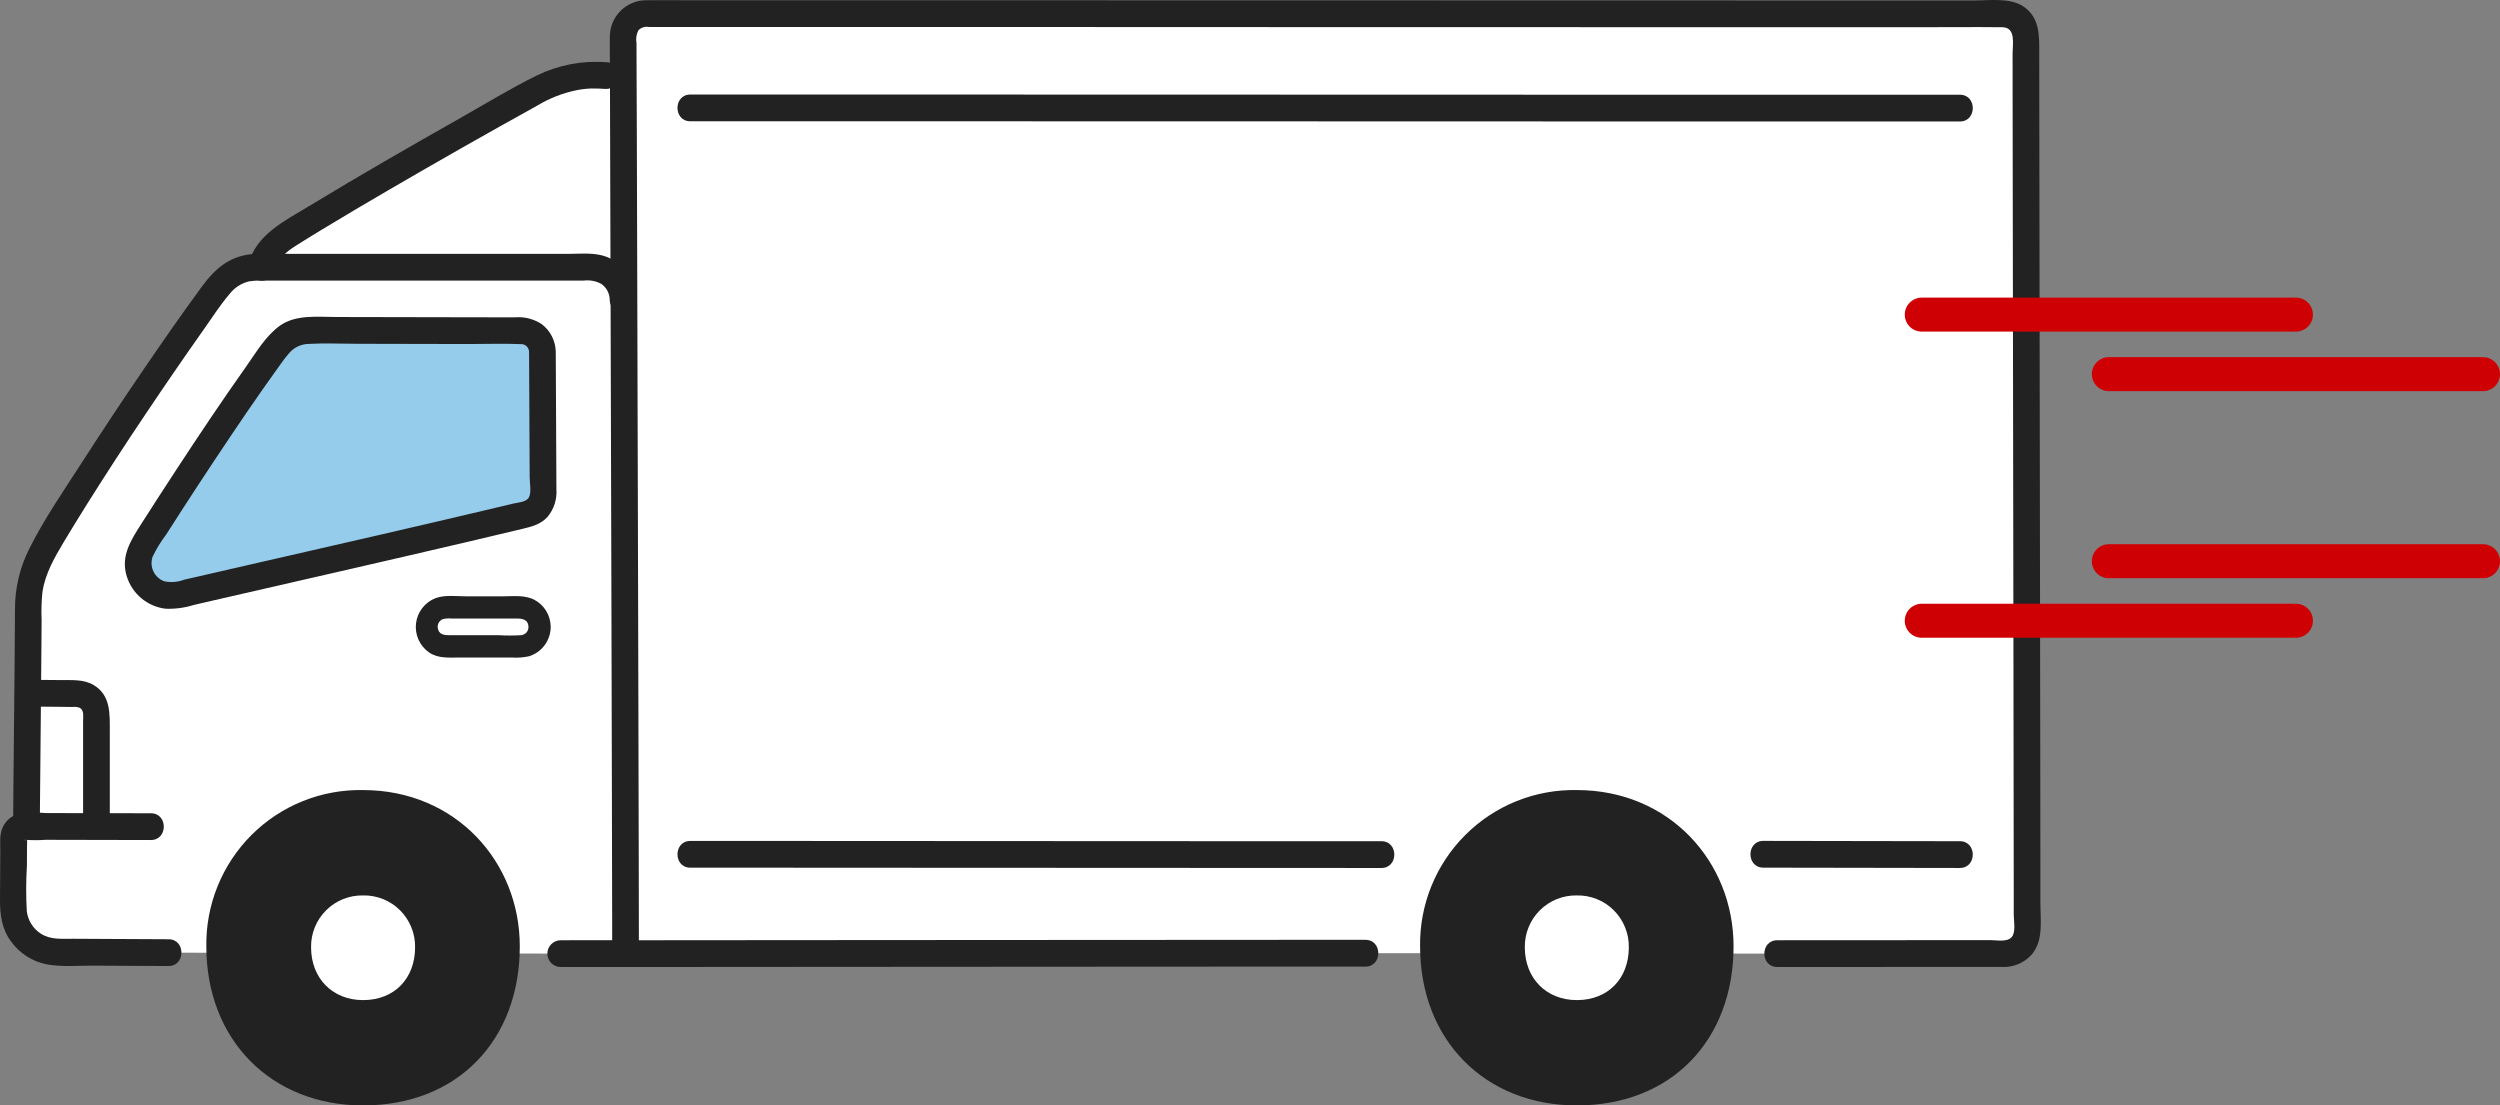 <svg width="147" height="65" viewBox="0 0 147 65" fill="none" xmlns="http://www.w3.org/2000/svg">
<rect x="0" y="0" width="147" height="65" fill="#808080" stroke="none"/>
<path d="M36.714 28.106C36.704 24.532 36.695 20.963 36.685 17.62C36.655 17.62 36.638 17.62 36.638 17.62C36.636 17.113 36.434 16.627 36.075 16.27C35.717 15.912 35.231 15.712 34.725 15.714H15.16C14.733 15.704 14.309 15.787 13.918 15.959C13.43 16.215 13.011 16.587 12.7 17.043C9.888 20.858 5.285 27.706 2.757 32.008C2.097 33.025 1.721 34.201 1.668 35.413C1.651 39.566 1.592 43.393 1.555 48.599C1.462 48.585 1.368 48.591 1.277 48.617C1.187 48.644 1.103 48.689 1.032 48.751C0.961 48.812 0.904 48.888 0.865 48.974C0.825 49.06 0.805 49.153 0.805 49.247C0.803 50.39 0.791 51.683 0.782 53.346C0.781 53.69 0.846 54.032 0.976 54.35C1.106 54.669 1.297 54.96 1.539 55.204C1.781 55.449 2.068 55.644 2.385 55.777C2.702 55.911 3.041 55.98 3.385 55.982C6.082 55.994 9.492 56.015 9.911 56.015L32.969 56.073C33.531 56.073 34.587 56.073 36.777 56.07C36.78 53.313 36.747 40.7 36.714 28.106Z" fill="white"/>
<path d="M21.62 10.982C19.616 12.157 17.867 13.21 16.769 13.916C16.085 14.308 15.581 14.954 15.366 15.714C20.1 15.714 30.515 15.714 34.725 15.714C35.231 15.713 35.717 15.913 36.075 16.27C36.434 16.627 36.636 17.113 36.638 17.62H36.685C36.671 12.42 36.657 7.768 36.648 4.514L35.639 4.444C35.208 4.41 34.775 4.41 34.343 4.444C33.366 4.533 32.419 4.833 31.569 5.323C28.685 6.911 24.826 9.102 21.62 10.982Z" fill="white"/>
<path d="M104.502 56.074C106.766 56.074 110.288 56.068 117.886 56.069C118.233 56.069 118.565 55.931 118.811 55.685C119.056 55.439 119.194 55.105 119.194 54.758C119.186 41.339 119.131 14.146 119.123 2.124C119.123 1.953 119.089 1.782 119.024 1.623C118.958 1.465 118.862 1.32 118.741 1.199C118.619 1.077 118.475 0.981 118.317 0.915C118.158 0.85 117.989 0.816 117.817 0.816C107.923 0.816 47.621 0.801 37.947 0.8C37.775 0.8 37.605 0.833 37.446 0.899C37.287 0.965 37.143 1.062 37.022 1.183C36.901 1.305 36.805 1.45 36.739 1.609C36.674 1.768 36.641 1.939 36.641 2.111C36.67 12.177 36.78 50.978 36.778 56.072C47.351 56.064 77.126 56.044 80.283 56.046" fill="white"/>
<path d="M92.717 46.456C91.505 46.432 90.3 46.653 89.175 47.105C88.05 47.557 87.027 48.232 86.167 49.089C85.307 49.946 84.628 50.967 84.17 52.093C83.712 53.219 83.484 54.425 83.501 55.641C83.501 61.182 87.348 64.999 92.717 64.999C98.292 64.999 101.933 61.147 101.933 55.641C101.933 50.655 98.146 46.456 92.717 46.456Z" fill="#222222"/>
<path d="M92.717 52.651C92.314 52.644 91.915 52.717 91.541 52.867C91.168 53.017 90.828 53.241 90.543 53.526C90.258 53.81 90.032 54.149 89.88 54.523C89.729 54.897 89.653 55.297 89.659 55.701C89.659 57.539 90.936 58.806 92.717 58.806C94.567 58.806 95.775 57.527 95.775 55.701C95.781 55.297 95.706 54.897 95.554 54.523C95.402 54.149 95.177 53.809 94.891 53.525C94.606 53.24 94.266 53.016 93.893 52.866C93.519 52.716 93.119 52.643 92.717 52.651Z" fill="white"/>
<path d="M21.349 46.456C20.137 46.432 18.932 46.653 17.807 47.105C16.681 47.557 15.658 48.231 14.798 49.088C13.938 49.945 13.259 50.967 12.801 52.093C12.343 53.219 12.115 54.425 12.132 55.641C12.132 61.182 15.979 64.999 21.348 64.999C26.923 64.999 30.564 61.147 30.564 55.641C30.564 50.655 26.777 46.456 21.349 46.456Z" fill="#222222"/>
<path d="M21.349 52.651C20.946 52.644 20.547 52.717 20.173 52.867C19.8 53.017 19.46 53.241 19.175 53.526C18.889 53.81 18.664 54.149 18.512 54.523C18.36 54.897 18.285 55.297 18.291 55.701C18.291 57.539 19.567 58.806 21.349 58.806C23.199 58.806 24.407 57.527 24.407 55.701C24.413 55.297 24.338 54.897 24.186 54.523C24.034 54.149 23.809 53.809 23.523 53.525C23.238 53.24 22.898 53.016 22.525 52.866C22.151 52.716 21.751 52.643 21.349 52.651Z" fill="white"/>
<path d="M31.893 20.676C31.892 20.35 31.761 20.037 31.53 19.807C31.3 19.576 30.987 19.447 30.662 19.447C27.016 19.443 21.689 19.425 18.478 19.425C18.029 19.406 17.582 19.48 17.163 19.644C16.696 19.913 16.302 20.295 16.017 20.755C14.108 23.335 10.966 28.065 8.425 32.086C8.222 32.407 8.119 32.781 8.129 33.161C8.138 33.541 8.26 33.909 8.479 34.219C8.698 34.529 9.004 34.767 9.358 34.902C9.712 35.037 10.098 35.063 10.467 34.978C17.066 33.455 25.623 31.521 31.016 30.215C31.279 30.152 31.512 30.001 31.679 29.787C31.845 29.574 31.935 29.31 31.933 29.039C31.921 26.465 31.903 22.631 31.893 20.676Z" fill="#95CBEB"/>
<path d="M2.341 48.423C2.359 45.995 2.381 43.566 2.408 41.139C2.419 40.094 2.428 39.05 2.436 38.007C2.441 37.49 2.444 36.973 2.447 36.456C2.422 35.896 2.44 35.335 2.499 34.778C2.668 33.716 3.2 32.793 3.741 31.885C4.199 31.12 4.666 30.36 5.142 29.604C6.262 27.822 7.409 26.058 8.585 24.311C9.699 22.647 10.834 20.997 11.989 19.36C12.478 18.672 12.943 17.935 13.493 17.294C13.784 16.914 14.198 16.647 14.664 16.54C15.025 16.493 15.39 16.48 15.754 16.501H34.312C34.669 16.453 35.032 16.519 35.349 16.689C35.502 16.792 35.627 16.93 35.714 17.092C35.801 17.255 35.848 17.436 35.85 17.62C35.883 18.63 37.452 18.636 37.419 17.62C37.411 17.074 37.24 16.543 36.929 16.095C36.618 15.646 36.181 15.302 35.673 15.104C34.979 14.833 34.167 14.927 33.434 14.927H17.02C16.289 14.927 15.535 14.874 14.807 14.943C13.486 15.069 12.641 15.801 11.882 16.836C10.718 18.422 9.593 20.037 8.484 21.662C7.244 23.478 6.028 25.311 4.837 27.16C3.765 28.826 2.603 30.5 1.717 32.275C1.156 33.389 0.87 34.622 0.881 35.87C0.875 36.991 0.867 38.113 0.857 39.235C0.836 41.614 0.809 43.992 0.788 46.371C0.782 47.055 0.777 47.738 0.772 48.422C0.765 49.435 2.334 49.436 2.341 48.422V48.423Z" fill="#222222"/>
<path d="M32.678 20.676C32.672 20.361 32.593 20.051 32.45 19.771C32.306 19.49 32.101 19.246 31.849 19.057C31.38 18.75 30.822 18.61 30.265 18.66C29.115 18.659 27.966 18.656 26.817 18.654C24.479 18.648 22.14 18.644 19.802 18.64C18.703 18.64 17.401 18.476 16.456 19.152C15.616 19.753 15.043 20.752 14.451 21.586C13.066 23.54 11.734 25.534 10.421 27.537C9.707 28.626 9 29.719 8.3 30.816C7.692 31.77 7.088 32.7 7.45 33.878C7.606 34.386 7.904 34.837 8.311 35.177C8.717 35.517 9.213 35.731 9.739 35.794C10.308 35.814 10.877 35.737 11.42 35.565L13.15 35.167C17.992 34.055 22.837 32.955 27.674 31.819C28.687 31.581 29.701 31.34 30.714 31.098C31.27 30.964 31.804 30.832 32.201 30.385C32.576 29.932 32.761 29.35 32.717 28.763C32.706 26.5 32.695 24.238 32.685 21.976C32.682 21.543 32.68 21.111 32.678 20.678C32.674 19.666 31.104 19.663 31.109 20.678C31.118 22.621 31.128 24.564 31.137 26.507C31.139 27.027 31.142 27.547 31.145 28.067C31.145 28.4 31.262 28.979 31.091 29.261C30.924 29.536 30.428 29.55 30.14 29.619C29.685 29.729 29.23 29.837 28.775 29.945C24.433 30.975 20.082 31.966 15.732 32.962C14.624 33.215 13.516 33.469 12.408 33.724L10.816 34.09C10.448 34.229 10.048 34.261 9.662 34.182C9.379 34.08 9.149 33.869 9.02 33.597C8.892 33.325 8.876 33.012 8.975 32.728C9.197 32.272 9.462 31.839 9.768 31.435C10.085 30.938 10.403 30.442 10.723 29.948C11.976 28.012 13.251 26.09 14.551 24.185C15.095 23.39 15.645 22.6 16.208 21.819C16.453 21.479 16.689 21.126 16.964 20.81C17.106 20.63 17.285 20.483 17.491 20.381C17.695 20.28 17.921 20.225 18.149 20.222C19.087 20.168 20.039 20.213 20.978 20.215C22.054 20.216 23.13 20.219 24.206 20.222L27.541 20.229C28.559 20.231 29.587 20.19 30.605 20.234C30.667 20.228 30.73 20.235 30.79 20.255C30.849 20.274 30.904 20.305 30.951 20.347C30.999 20.388 31.037 20.439 31.064 20.495C31.091 20.552 31.106 20.614 31.108 20.676C31.158 21.685 32.728 21.691 32.678 20.676Z" fill="#222222"/>
<path d="M104.502 56.86C108.117 56.86 111.733 56.859 115.348 56.856C116.139 56.856 116.931 56.86 117.723 56.856C118.05 56.872 118.377 56.814 118.679 56.687C118.981 56.56 119.252 56.367 119.47 56.122C120.166 55.295 119.977 54.111 119.976 53.102C119.975 51.119 119.973 49.138 119.971 47.156C119.965 42.502 119.958 37.849 119.951 33.195C119.943 28.296 119.936 23.396 119.928 18.496C119.921 14.255 119.915 10.014 119.91 5.774C119.91 4.924 119.909 4.074 119.908 3.224C119.908 2.145 119.973 1.01 118.932 0.353C118.152 -0.142 116.975 0.028 116.079 0.028H109.665L100.679 0.025L90.013 0.023L78.422 0.02L66.796 0.018L56.02 0.016L46.851 0.014H40.181C39.472 0.014 38.763 0.007 38.056 0.014C37.769 0.006 37.483 0.056 37.215 0.161C36.947 0.267 36.704 0.425 36.499 0.627C36.294 0.829 36.131 1.071 36.021 1.337C35.911 1.603 35.856 1.889 35.858 2.178C35.853 2.672 35.861 3.166 35.863 3.66C35.871 6.524 35.879 9.387 35.887 12.251L35.919 23.575C35.931 27.585 35.941 31.595 35.952 35.605C35.961 39.224 35.97 42.844 35.979 46.463C35.985 49.014 35.99 51.565 35.995 54.116C35.995 54.768 35.996 55.421 35.997 56.074C36 56.282 36.084 56.48 36.23 56.627C36.377 56.774 36.574 56.858 36.782 56.861L44.845 56.855L55.209 56.848L65.92 56.841C68.894 56.84 71.869 56.838 74.843 56.836C76.567 56.836 78.291 56.836 80.014 56.836H80.287C81.297 56.836 81.298 55.262 80.287 55.262C78.766 55.262 77.245 55.262 75.723 55.262L67.154 55.267L56.548 55.273L46.038 55.28L37.576 55.287H36.782L37.567 56.074C37.567 54.315 37.564 52.556 37.559 50.798C37.553 47.687 37.545 44.576 37.537 41.466C37.528 37.616 37.518 33.767 37.507 29.917L37.475 18.138C37.465 14.75 37.456 11.362 37.446 7.974L37.431 4.098L37.426 2.536C37.379 2.28 37.417 2.015 37.536 1.782C37.614 1.701 37.712 1.641 37.819 1.607C37.927 1.573 38.041 1.565 38.152 1.586H43.246H51.194L61.078 1.588L72.251 1.593L83.776 1.595L94.892 1.598L104.791 1.6L112.67 1.601C114.358 1.601 116.048 1.583 117.736 1.601C118.555 1.611 118.339 2.608 118.34 3.183C118.34 4.016 118.341 4.85 118.342 5.683C118.344 7.635 118.347 9.586 118.35 11.537C118.356 16.127 118.363 20.718 118.371 25.311C118.378 30.137 118.385 34.962 118.392 39.788C118.399 44.003 118.404 48.217 118.408 52.432V53.752C118.408 54.105 118.513 54.662 118.363 54.982C118.151 55.437 117.475 55.281 117.082 55.281H114.781C112.602 55.281 110.421 55.282 108.239 55.283C106.994 55.283 105.748 55.284 104.502 55.286C103.492 55.286 103.49 56.859 104.502 56.859V56.86Z" fill="#222222"/>
<path d="M32.969 56.86C34.242 56.86 35.514 56.859 36.787 56.858C36.995 56.858 37.195 56.775 37.342 56.627C37.489 56.48 37.572 56.28 37.572 56.071C37.572 55.862 37.489 55.662 37.342 55.515C37.195 55.367 36.995 55.284 36.787 55.284C35.514 55.284 34.242 55.285 32.969 55.286C32.761 55.286 32.561 55.369 32.414 55.517C32.267 55.664 32.184 55.865 32.184 56.073C32.184 56.282 32.267 56.482 32.414 56.63C32.561 56.777 32.761 56.86 32.969 56.86Z" fill="#222222"/>
<path d="M8.873 47.82C7.282 47.82 5.691 47.817 4.1 47.811L2.696 47.807C2.179 47.761 1.657 47.772 1.142 47.84C0.929 47.89 0.729 47.988 0.559 48.126C0.389 48.265 0.253 48.441 0.161 48.641C-0.041 49.073 0.02 49.579 0.018 50.044C0.014 50.988 0.008 51.931 0 52.873C-0.005 53.777 0.098 54.617 0.652 55.363C1.153 56.055 1.895 56.532 2.73 56.701C3.628 56.869 4.606 56.775 5.517 56.779C6.981 56.787 8.446 56.801 9.911 56.802C10.92 56.802 10.922 55.228 9.911 55.228C8.862 55.228 7.813 55.218 6.764 55.212L4.305 55.199C3.639 55.196 2.97 55.273 2.387 54.891C2.164 54.744 1.976 54.549 1.836 54.322C1.696 54.094 1.607 53.838 1.575 53.572C1.525 52.684 1.528 51.794 1.582 50.906C1.584 50.542 1.586 50.177 1.588 49.811C1.588 49.663 1.604 49.505 1.588 49.357C1.549 48.96 1.527 49.571 1.457 49.379C1.869 49.41 2.284 49.411 2.696 49.381L4.1 49.384C5.691 49.388 7.282 49.392 8.873 49.394C9.883 49.394 9.885 47.82 8.873 47.82Z" fill="#222222"/>
<path d="M32.38 36.853C32.378 36.524 32.286 36.201 32.114 35.92C31.942 35.639 31.696 35.41 31.404 35.259C30.836 34.972 30.143 35.065 29.526 35.065H27.45C26.866 35.065 26.164 34.966 25.608 35.172C25.301 35.291 25.032 35.492 24.83 35.753C24.629 36.013 24.501 36.324 24.462 36.652C24.423 36.98 24.473 37.312 24.608 37.613C24.742 37.914 24.956 38.173 25.226 38.362C25.768 38.736 26.439 38.661 27.063 38.661H30.078C30.428 38.688 30.781 38.663 31.124 38.584C31.489 38.466 31.808 38.235 32.034 37.924C32.26 37.613 32.382 37.238 32.382 36.853C32.397 36.008 31.089 36.008 31.074 36.853C31.079 36.974 31.038 37.093 30.959 37.185C30.88 37.276 30.769 37.335 30.649 37.348C30.196 37.376 29.742 37.376 29.29 37.348H26.375C26.084 37.348 25.808 37.289 25.746 36.954C25.722 36.843 25.738 36.727 25.791 36.627C25.844 36.526 25.93 36.447 26.035 36.404C26.207 36.363 26.385 36.352 26.56 36.371H30.433C30.758 36.371 31.065 36.465 31.073 36.848C31.091 37.695 32.399 37.698 32.38 36.853Z" fill="#222222"/>
<path d="M40.593 51.018C42.173 51.018 43.754 51.019 45.335 51.02L54.326 51.025L64.926 51.03L74.641 51.035C76.706 51.035 78.77 51.035 80.835 51.037H81.228C82.237 51.037 82.239 49.463 81.228 49.463C79.367 49.463 77.506 49.463 75.645 49.463L66.222 49.459L55.597 49.453L46.264 49.448C44.462 49.448 42.661 49.447 40.86 49.446H40.593C39.584 49.446 39.582 51.02 40.593 51.02L40.593 51.018Z" fill="#222222"/>
<path d="M40.592 7.129H43.182H48.728L56.486 7.131L65.82 7.134L75.996 7.136L86.265 7.139L96.012 7.142L104.487 7.144H110.985H114.8H115.242C116.252 7.144 116.253 5.57 115.242 5.57H112.181H106.267L98.242 5.571L88.742 5.568L78.503 5.565L68.27 5.563L58.664 5.56L50.432 5.558H44.278H40.911H40.593C39.584 5.558 39.582 7.131 40.593 7.131L40.592 7.129Z" fill="#222222"/>
<path d="M103.685 51.018C107.537 51.018 111.389 51.037 115.241 51.037C116.251 51.037 116.253 49.463 115.241 49.463C111.389 49.463 107.537 49.445 103.685 49.444C102.675 49.444 102.673 51.018 103.685 51.018Z" fill="#222222"/>
<path d="M1.845 41.547C2.36 41.547 2.875 41.554 3.389 41.56L4.254 41.571C4.408 41.549 4.564 41.568 4.707 41.628C4.955 41.792 4.886 42.132 4.886 42.414V48.424C4.886 49.437 6.456 49.439 6.456 48.424V43.015C6.456 41.988 6.521 40.873 5.497 40.275C4.914 39.934 4.237 39.997 3.588 39.989C3.007 39.982 2.426 39.974 1.845 39.973C0.836 39.973 0.834 41.547 1.845 41.547Z" fill="#222222"/>
<path d="M16.114 15.952C16.299 15.245 16.801 14.826 17.396 14.448C17.887 14.137 18.379 13.834 18.874 13.533C20.18 12.739 21.497 11.963 22.817 11.194C25.724 9.499 28.649 7.837 31.593 6.208C32.303 5.778 33.081 5.474 33.893 5.307C34.185 5.247 34.481 5.212 34.779 5.203C35.066 5.2 35.353 5.212 35.638 5.231C35.742 5.231 35.843 5.211 35.939 5.171C36.034 5.132 36.12 5.074 36.193 5.001C36.266 4.928 36.324 4.841 36.363 4.746C36.403 4.65 36.423 4.548 36.423 4.444C36.423 4.341 36.403 4.239 36.363 4.143C36.324 4.048 36.266 3.961 36.193 3.888C36.12 3.815 36.034 3.757 35.939 3.717C35.843 3.678 35.742 3.658 35.638 3.658C34.24 3.552 32.839 3.82 31.577 4.433C30.039 5.187 28.559 6.095 27.068 6.939C24.079 8.632 21.098 10.342 18.162 12.125C16.745 12.985 15.056 13.793 14.601 15.535C14.344 16.515 15.857 16.934 16.114 15.953V15.952Z" fill="#222222"/>
<path d="M113 18.5H135" stroke="#CF0003" stroke-width="2" stroke-linecap="round"/>
<path d="M113 36.5H135" stroke="#CF0003" stroke-width="2" stroke-linecap="round"/>
<path d="M124 22H146" stroke="#CF0003" stroke-width="2" stroke-linecap="round"/>
<path d="M124 33H146" stroke="#CF0003" stroke-width="2" stroke-linecap="round"/>
</svg>
